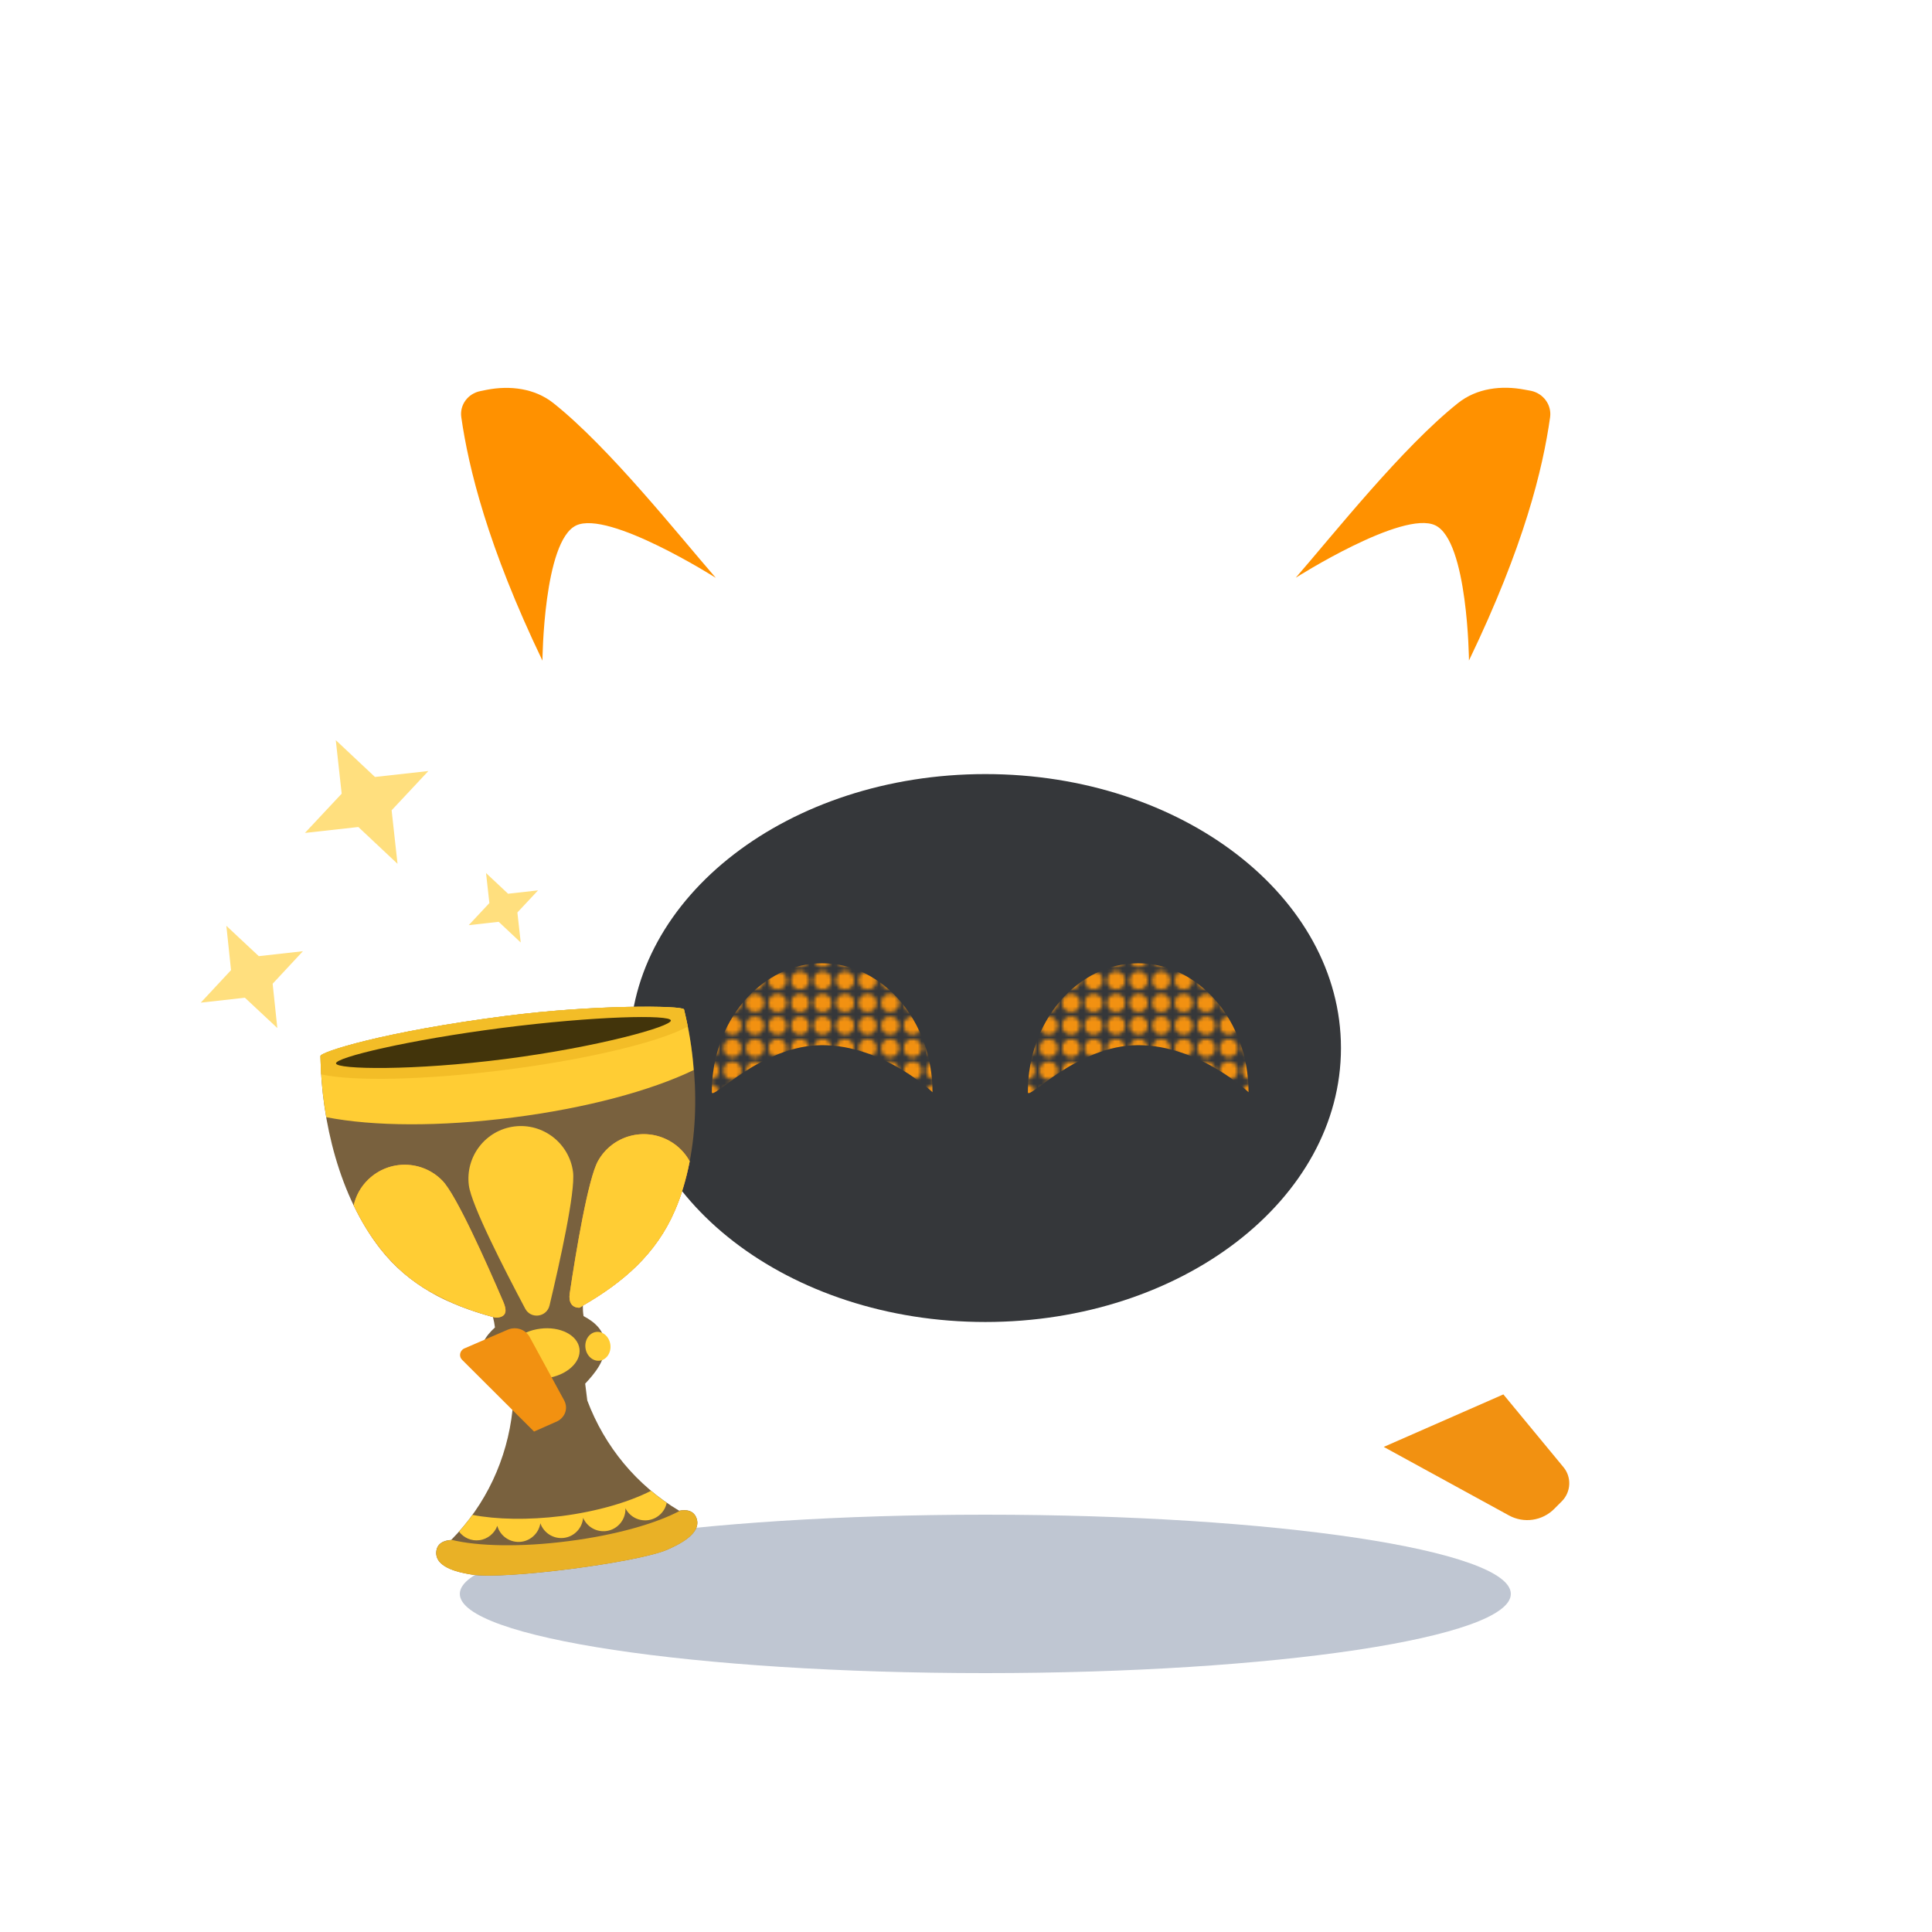 <svg width="500" height="500" viewBox="0 0 500 500" fill="none" xmlns="http://www.w3.org/2000/svg">
<g clip-path="url(#clip0_2831_23758)">
<path d="M255 433C330.111 433 391 423.822 391 412.5C391 401.178 330.111 392 255 392C179.889 392 119 401.178 119 412.5C119 423.822 179.889 433 255 433Z" fill="#A4AFBF" fill-opacity="0.7"/>
<g filter="url(#filter0_d_2831_23758)">
<path d="M401.185 108.262C397.701 140.175 364.67 204.494 344.818 234.729L288.977 216.963C318.458 164.882 351.424 129.976 375.516 106.058C381.005 100.629 389.188 98.951 396.386 101.748L397.208 102.077C399.772 103.064 401.481 105.531 401.185 108.262Z" fill="white"/>
<path d="M401.169 107.965C399.263 121.454 394.464 141.226 380.167 170.935C380.167 170.935 379.904 140.009 371.457 135.962C363.01 131.916 335.336 149.517 335.336 149.517C345.163 138.2 362.911 115.795 377.34 104.313C382.172 100.464 388.581 99.674 394.661 100.858L396.272 101.154C399.427 101.845 401.596 104.773 401.169 107.965Z" fill="#FF9100"/>
</g>
<g filter="url(#filter1_d_2831_23758)">
<path d="M119.432 108.262C122.916 140.175 155.947 204.494 175.799 234.729L231.64 216.963C202.158 164.882 169.192 129.976 145.101 106.058C139.612 100.629 131.428 98.951 124.23 101.748L123.409 102.077C120.845 103.064 119.136 105.531 119.432 108.262Z" fill="white"/>
<path d="M119.381 107.963C121.255 121.057 126.185 141.389 140.383 170.966C140.383 170.966 140.646 140.04 149.093 135.994C157.54 131.947 185.247 149.548 185.247 149.548C175.42 138.231 157.671 115.826 143.243 104.344C138.411 100.495 132.002 99.705 125.922 100.89L124.311 101.219C121.123 101.844 118.921 104.772 119.381 107.963Z" fill="#FF9100"/>
</g>
<g filter="url(#filter2_d_2831_23758)">
<g filter="url(#filter3_d_2831_23758)">
<path d="M367.926 263.032C367.926 317.514 317.475 361.665 255.225 361.665C192.974 361.665 142.523 317.514 142.523 263.032C142.523 208.55 192.974 164.398 255.225 164.398C317.475 164.398 367.926 208.55 367.926 263.032Z" fill="white"/>
</g>
</g>
<path d="M255.012 342.13C305.838 342.13 347.04 310.387 347.04 271.231C347.04 232.075 305.838 200.332 255.012 200.332C204.187 200.332 162.984 232.075 162.984 271.231C162.984 310.387 204.187 342.13 255.012 342.13Z" fill="#35373A"/>
<mask id="mask0_2831_23758" style="mask-type:luminance" maskUnits="userSpaceOnUse" x="181" y="245" width="64" height="41">
<ellipse cx="189.573" cy="247.904" rx="2.331" ry="2.333" fill="white"/>
<ellipse cx="189.573" cy="253.74" rx="2.331" ry="2.333" fill="white"/>
<ellipse cx="189.573" cy="259.572" rx="2.331" ry="2.333" fill="white"/>
<ellipse cx="189.573" cy="265.404" rx="2.331" ry="2.333" fill="white"/>
<ellipse cx="189.573" cy="271.24" rx="2.331" ry="2.333" fill="white"/>
<ellipse cx="195.401" cy="247.904" rx="2.331" ry="2.333" fill="white"/>
<ellipse cx="195.401" cy="253.74" rx="2.331" ry="2.333" fill="white"/>
<ellipse cx="195.401" cy="259.572" rx="2.331" ry="2.333" fill="white"/>
<ellipse cx="195.401" cy="265.404" rx="2.331" ry="2.333" fill="white"/>
<ellipse cx="195.401" cy="271.24" rx="2.331" ry="2.333" fill="white"/>
<ellipse cx="183.745" cy="247.904" rx="2.331" ry="2.333" fill="white"/>
<ellipse cx="183.745" cy="253.74" rx="2.331" ry="2.333" fill="white"/>
<ellipse cx="183.745" cy="259.572" rx="2.331" ry="2.333" fill="white"/>
<ellipse cx="183.745" cy="265.404" rx="2.331" ry="2.333" fill="white"/>
<ellipse cx="183.745" cy="271.24" rx="2.331" ry="2.333" fill="white"/>
<ellipse cx="201.222" cy="247.904" rx="2.331" ry="2.333" fill="white"/>
<ellipse cx="201.222" cy="253.74" rx="2.331" ry="2.333" fill="white"/>
<ellipse cx="201.222" cy="259.572" rx="2.331" ry="2.333" fill="white"/>
<ellipse cx="201.222" cy="265.404" rx="2.331" ry="2.333" fill="white"/>
<ellipse cx="201.222" cy="271.24" rx="2.331" ry="2.333" fill="white"/>
<ellipse cx="212.894" cy="247.904" rx="2.331" ry="2.333" fill="white"/>
<ellipse cx="212.894" cy="253.74" rx="2.331" ry="2.333" fill="white"/>
<ellipse cx="212.894" cy="259.572" rx="2.331" ry="2.333" fill="white"/>
<ellipse cx="212.894" cy="265.404" rx="2.331" ry="2.333" fill="white"/>
<ellipse cx="212.894" cy="271.24" rx="2.331" ry="2.333" fill="white"/>
<ellipse cx="230.362" cy="247.904" rx="2.331" ry="2.333" fill="white"/>
<ellipse cx="230.362" cy="253.74" rx="2.331" ry="2.333" fill="white"/>
<ellipse cx="230.362" cy="259.572" rx="2.331" ry="2.333" fill="white"/>
<ellipse cx="230.362" cy="265.404" rx="2.331" ry="2.333" fill="white"/>
<ellipse cx="230.362" cy="271.24" rx="2.331" ry="2.333" fill="white"/>
<ellipse cx="218.722" cy="247.904" rx="2.331" ry="2.333" fill="white"/>
<ellipse cx="218.722" cy="253.74" rx="2.331" ry="2.333" fill="white"/>
<ellipse cx="218.722" cy="259.572" rx="2.331" ry="2.333" fill="white"/>
<ellipse cx="218.722" cy="265.404" rx="2.331" ry="2.333" fill="white"/>
<ellipse cx="218.722" cy="271.24" rx="2.331" ry="2.333" fill="white"/>
<ellipse cx="236.198" cy="247.904" rx="2.331" ry="2.333" fill="white"/>
<ellipse cx="236.198" cy="253.74" rx="2.331" ry="2.333" fill="white"/>
<ellipse cx="236.198" cy="259.572" rx="2.331" ry="2.333" fill="white"/>
<ellipse cx="236.198" cy="265.404" rx="2.331" ry="2.333" fill="white"/>
<ellipse cx="236.198" cy="271.24" rx="2.331" ry="2.333" fill="white"/>
<ellipse cx="207.05" cy="247.904" rx="2.331" ry="2.333" fill="white"/>
<ellipse cx="207.05" cy="253.74" rx="2.331" ry="2.333" fill="white"/>
<ellipse cx="207.05" cy="259.572" rx="2.331" ry="2.333" fill="white"/>
<ellipse cx="207.05" cy="265.404" rx="2.331" ry="2.333" fill="white"/>
<ellipse cx="207.05" cy="271.24" rx="2.331" ry="2.333" fill="white"/>
<ellipse cx="224.542" cy="247.904" rx="2.331" ry="2.333" fill="white"/>
<ellipse cx="224.542" cy="253.74" rx="2.331" ry="2.333" fill="white"/>
<ellipse cx="224.542" cy="259.572" rx="2.331" ry="2.333" fill="white"/>
<ellipse cx="224.542" cy="265.404" rx="2.331" ry="2.333" fill="white"/>
<ellipse cx="224.542" cy="271.24" rx="2.331" ry="2.333" fill="white"/>
<ellipse cx="242.019" cy="247.904" rx="2.331" ry="2.333" fill="white"/>
<ellipse cx="242.019" cy="253.74" rx="2.331" ry="2.333" fill="white"/>
<ellipse cx="242.019" cy="259.572" rx="2.331" ry="2.333" fill="white"/>
<ellipse cx="242.019" cy="265.404" rx="2.331" ry="2.333" fill="white"/>
<ellipse cx="242.019" cy="271.24" rx="2.331" ry="2.333" fill="white"/>
<ellipse cx="189.573" cy="277.076" rx="2.331" ry="2.333" fill="white"/>
<ellipse cx="189.573" cy="282.908" rx="2.331" ry="2.333" fill="white"/>
<ellipse cx="195.401" cy="277.076" rx="2.331" ry="2.333" fill="white"/>
<ellipse cx="195.401" cy="282.908" rx="2.331" ry="2.333" fill="white"/>
<ellipse cx="183.745" cy="277.076" rx="2.331" ry="2.333" fill="white"/>
<ellipse cx="183.745" cy="282.908" rx="2.331" ry="2.333" fill="white"/>
<ellipse cx="201.222" cy="277.076" rx="2.331" ry="2.333" fill="white"/>
<ellipse cx="201.222" cy="282.908" rx="2.331" ry="2.333" fill="white"/>
<ellipse cx="212.894" cy="277.076" rx="2.331" ry="2.333" fill="white"/>
<ellipse cx="212.894" cy="282.908" rx="2.331" ry="2.333" fill="white"/>
<ellipse cx="230.362" cy="277.076" rx="2.331" ry="2.333" fill="white"/>
<ellipse cx="230.362" cy="282.908" rx="2.331" ry="2.333" fill="white"/>
<ellipse cx="218.722" cy="277.076" rx="2.331" ry="2.333" fill="white"/>
<ellipse cx="218.722" cy="282.908" rx="2.331" ry="2.333" fill="white"/>
<ellipse cx="236.198" cy="277.076" rx="2.331" ry="2.333" fill="white"/>
<ellipse cx="236.198" cy="282.908" rx="2.331" ry="2.333" fill="white"/>
<ellipse cx="207.05" cy="277.076" rx="2.331" ry="2.333" fill="white"/>
<ellipse cx="207.05" cy="282.908" rx="2.331" ry="2.333" fill="white"/>
<ellipse cx="224.542" cy="277.076" rx="2.331" ry="2.333" fill="white"/>
<ellipse cx="224.542" cy="282.908" rx="2.331" ry="2.333" fill="white"/>
<ellipse cx="242.019" cy="277.076" rx="2.331" ry="2.333" fill="white"/>
<ellipse cx="242.019" cy="282.908" rx="2.331" ry="2.333" fill="white"/>
</mask>
<g mask="url(#mask0_2831_23758)">
<path d="M241.331 282.663C241.331 282.663 228.546 270.487 212.775 270.487C197.004 270.487 184.219 284.939 184.219 282.663C184.219 264.239 197.004 249.305 212.775 249.305C228.546 249.305 241.331 264.239 241.331 282.663Z" fill="#F29111"/>
</g>
<mask id="mask1_2831_23758" style="mask-type:luminance" maskUnits="userSpaceOnUse" x="263" y="245" width="64" height="41">
<ellipse cx="271.378" cy="247.904" rx="2.331" ry="2.333" fill="white"/>
<ellipse cx="271.378" cy="253.74" rx="2.331" ry="2.333" fill="white"/>
<ellipse cx="271.378" cy="259.572" rx="2.331" ry="2.333" fill="white"/>
<ellipse cx="271.378" cy="265.404" rx="2.331" ry="2.333" fill="white"/>
<ellipse cx="271.378" cy="271.24" rx="2.331" ry="2.333" fill="white"/>
<ellipse cx="277.206" cy="247.904" rx="2.331" ry="2.333" fill="white"/>
<ellipse cx="277.206" cy="253.74" rx="2.331" ry="2.333" fill="white"/>
<ellipse cx="277.206" cy="259.572" rx="2.331" ry="2.333" fill="white"/>
<ellipse cx="277.206" cy="265.404" rx="2.331" ry="2.333" fill="white"/>
<ellipse cx="277.206" cy="271.24" rx="2.331" ry="2.333" fill="white"/>
<ellipse cx="265.55" cy="247.904" rx="2.331" ry="2.333" fill="white"/>
<ellipse cx="265.55" cy="253.74" rx="2.331" ry="2.333" fill="white"/>
<ellipse cx="265.55" cy="259.572" rx="2.331" ry="2.333" fill="white"/>
<ellipse cx="265.55" cy="265.404" rx="2.331" ry="2.333" fill="white"/>
<ellipse cx="265.55" cy="271.24" rx="2.331" ry="2.333" fill="white"/>
<ellipse cx="283.026" cy="247.904" rx="2.331" ry="2.333" fill="white"/>
<ellipse cx="283.026" cy="253.74" rx="2.331" ry="2.333" fill="white"/>
<ellipse cx="283.026" cy="259.572" rx="2.331" ry="2.333" fill="white"/>
<ellipse cx="283.026" cy="265.404" rx="2.331" ry="2.333" fill="white"/>
<ellipse cx="283.026" cy="271.24" rx="2.331" ry="2.333" fill="white"/>
<ellipse cx="294.698" cy="247.904" rx="2.331" ry="2.333" fill="white"/>
<ellipse cx="294.698" cy="253.74" rx="2.331" ry="2.333" fill="white"/>
<ellipse cx="294.698" cy="259.572" rx="2.331" ry="2.333" fill="white"/>
<ellipse cx="294.698" cy="265.404" rx="2.331" ry="2.333" fill="white"/>
<ellipse cx="294.698" cy="271.24" rx="2.331" ry="2.333" fill="white"/>
<ellipse cx="312.167" cy="247.904" rx="2.331" ry="2.333" fill="white"/>
<ellipse cx="312.167" cy="253.74" rx="2.331" ry="2.333" fill="white"/>
<ellipse cx="312.167" cy="259.572" rx="2.331" ry="2.333" fill="white"/>
<ellipse cx="312.167" cy="265.404" rx="2.331" ry="2.333" fill="white"/>
<ellipse cx="312.167" cy="271.24" rx="2.331" ry="2.333" fill="white"/>
<ellipse cx="300.526" cy="247.904" rx="2.331" ry="2.333" fill="white"/>
<ellipse cx="300.526" cy="253.74" rx="2.331" ry="2.333" fill="white"/>
<ellipse cx="300.526" cy="259.572" rx="2.331" ry="2.333" fill="white"/>
<ellipse cx="300.526" cy="265.404" rx="2.331" ry="2.333" fill="white"/>
<ellipse cx="300.526" cy="271.24" rx="2.331" ry="2.333" fill="white"/>
<ellipse cx="318.003" cy="247.904" rx="2.331" ry="2.333" fill="white"/>
<ellipse cx="318.003" cy="253.74" rx="2.331" ry="2.333" fill="white"/>
<ellipse cx="318.003" cy="259.572" rx="2.331" ry="2.333" fill="white"/>
<ellipse cx="318.003" cy="265.404" rx="2.331" ry="2.333" fill="white"/>
<ellipse cx="318.003" cy="271.24" rx="2.331" ry="2.333" fill="white"/>
<ellipse cx="288.855" cy="247.904" rx="2.331" ry="2.333" fill="white"/>
<ellipse cx="288.855" cy="253.74" rx="2.331" ry="2.333" fill="white"/>
<ellipse cx="288.855" cy="259.572" rx="2.331" ry="2.333" fill="white"/>
<ellipse cx="288.855" cy="265.404" rx="2.331" ry="2.333" fill="white"/>
<ellipse cx="288.855" cy="271.24" rx="2.331" ry="2.333" fill="white"/>
<ellipse cx="306.347" cy="247.904" rx="2.331" ry="2.333" fill="white"/>
<ellipse cx="306.347" cy="253.74" rx="2.331" ry="2.333" fill="white"/>
<ellipse cx="306.347" cy="259.572" rx="2.331" ry="2.333" fill="white"/>
<ellipse cx="306.347" cy="265.404" rx="2.331" ry="2.333" fill="white"/>
<ellipse cx="306.347" cy="271.24" rx="2.331" ry="2.333" fill="white"/>
<ellipse cx="323.823" cy="247.904" rx="2.331" ry="2.333" fill="white"/>
<ellipse cx="323.823" cy="253.74" rx="2.331" ry="2.333" fill="white"/>
<ellipse cx="323.823" cy="259.572" rx="2.331" ry="2.333" fill="white"/>
<ellipse cx="323.823" cy="265.404" rx="2.331" ry="2.333" fill="white"/>
<ellipse cx="323.823" cy="271.24" rx="2.331" ry="2.333" fill="white"/>
<ellipse cx="271.378" cy="277.076" rx="2.331" ry="2.333" fill="white"/>
<ellipse cx="271.378" cy="282.908" rx="2.331" ry="2.333" fill="white"/>
<ellipse cx="277.206" cy="277.076" rx="2.331" ry="2.333" fill="white"/>
<ellipse cx="277.206" cy="282.908" rx="2.331" ry="2.333" fill="white"/>
<ellipse cx="265.55" cy="277.076" rx="2.331" ry="2.333" fill="white"/>
<ellipse cx="265.55" cy="282.908" rx="2.331" ry="2.333" fill="white"/>
<ellipse cx="283.026" cy="277.076" rx="2.331" ry="2.333" fill="white"/>
<ellipse cx="283.026" cy="282.908" rx="2.331" ry="2.333" fill="white"/>
<ellipse cx="294.698" cy="277.076" rx="2.331" ry="2.333" fill="white"/>
<ellipse cx="294.698" cy="282.908" rx="2.331" ry="2.333" fill="white"/>
<ellipse cx="312.167" cy="277.076" rx="2.331" ry="2.333" fill="white"/>
<ellipse cx="312.167" cy="282.908" rx="2.331" ry="2.333" fill="white"/>
<ellipse cx="300.526" cy="277.076" rx="2.331" ry="2.333" fill="white"/>
<ellipse cx="300.526" cy="282.908" rx="2.331" ry="2.333" fill="white"/>
<ellipse cx="318.003" cy="277.076" rx="2.331" ry="2.333" fill="white"/>
<ellipse cx="318.003" cy="282.908" rx="2.331" ry="2.333" fill="white"/>
<ellipse cx="288.855" cy="277.076" rx="2.331" ry="2.333" fill="white"/>
<ellipse cx="288.855" cy="282.908" rx="2.331" ry="2.333" fill="white"/>
<ellipse cx="306.347" cy="277.076" rx="2.331" ry="2.333" fill="white"/>
<ellipse cx="306.347" cy="282.908" rx="2.331" ry="2.333" fill="white"/>
<ellipse cx="323.823" cy="277.076" rx="2.331" ry="2.333" fill="white"/>
<ellipse cx="323.823" cy="282.908" rx="2.331" ry="2.333" fill="white"/>
</mask>
<g mask="url(#mask1_2831_23758)">
<path d="M323.121 282.663C323.121 282.663 310.335 270.487 294.564 270.487C278.793 270.487 266.008 284.939 266.008 282.663C266.008 264.239 278.793 249.305 294.564 249.305C310.335 249.305 323.121 264.239 323.121 282.663Z" fill="#F29111"/>
</g>
<g filter="url(#filter4_d_2831_23758)">
<path d="M335.975 356.829L339.919 341.037C340.38 339.129 341.694 337.55 343.469 336.694L357.142 330.18C359.87 328.897 363.124 329.588 365.03 331.924L404.569 379.76C406.738 382.359 406.541 386.209 404.142 388.61L402.203 390.551C399.113 393.644 394.347 394.335 390.502 392.229L339.164 364.231C336.6 362.784 335.252 359.757 335.975 356.829Z" fill="white"/>
<path d="M390.516 392.192L358.109 374.459L389.07 360.871L404.616 379.69C406.786 382.289 406.588 386.138 404.189 388.54L402.217 390.514C399.128 393.606 394.362 394.297 390.516 392.192Z" fill="#F29111"/>
<path d="M175.35 356.239L171.406 340.447C170.946 338.539 169.631 336.96 167.856 336.105L154.184 329.59C151.456 328.307 148.202 328.998 146.296 331.334L133.484 355.369C131.315 357.968 131.512 361.817 133.911 364.219L135.851 366.16C138.94 369.253 143.706 369.944 147.551 367.838L172.162 363.642C174.759 362.161 176.106 359.134 175.35 356.239Z" fill="white"/>
</g>
<path d="M174.602 313.359C181.417 297.698 181.059 277.596 177.056 261.223C176.798 260.205 153.974 259.958 130.925 262.918C99.289 266.987 82.916 272.248 82.934 273.308C83.175 290.161 87.867 309.69 98.398 323.153C105.892 332.759 115.912 337.646 127.58 340.859C127.817 341.757 127.976 342.625 128.093 343.544C125.585 345.827 123.726 348.63 124.608 352.218C125.567 356.127 128.895 358.528 132.093 360.566L132.636 364.92C131.267 377.635 125.75 389.449 116.762 398.537C114.841 398.649 112.994 399.44 112.89 401.752C112.716 405.875 119.31 407.046 122.196 407.507C130.448 408.846 165.114 404.396 172.76 401.02C175.43 399.83 181.517 397.019 180.321 393.085C179.641 390.897 177.66 390.582 175.765 390.973C164.789 384.441 156.495 374.415 151.989 362.442L151.446 358.088C154.029 355.318 156.658 352.139 156.588 348.124C156.531 344.428 154.016 342.183 151.022 340.604C150.878 339.698 150.827 338.782 150.842 337.869C161.305 331.813 169.775 324.541 174.602 313.359Z" fill="#79613E"/>
<path d="M173.28 295.273C166.734 291.589 158.451 293.89 154.771 300.45C152.242 304.943 149.115 323.522 147.443 334.752C147.117 337.001 147.977 338.43 149.919 338.438C150.159 338.396 150.393 338.195 150.815 337.909C161.304 331.842 169.772 324.571 174.627 313.378C176.394 309.354 177.635 305.014 178.498 300.552C177.314 298.394 175.56 296.554 173.28 295.273Z" fill="#FFA531"/>
<path d="M114.504 305.601C109.291 300.189 100.694 300.04 95.29 305.265C93.342 307.137 92.086 309.477 91.525 311.928C93.471 315.948 95.744 319.758 98.406 323.136C102.228 328.035 106.728 331.694 111.74 334.541C113.368 335.369 115.034 336.212 116.677 337.002C120.124 338.507 123.755 339.77 127.619 340.831C128.086 341.011 128.653 341.05 129.147 340.927C131.108 340.538 131.2 339.073 130.28 336.926C125.783 326.501 118.09 309.311 114.504 305.601Z" fill="#FFA531"/>
<path d="M130.92 262.911C99.292 266.979 82.922 272.238 82.94 273.297C83.03 278.596 83.516 283.912 84.443 289.13C96.713 291.522 113.938 291.61 132.767 289.202C151.597 286.794 168.261 282.343 179.524 276.933C179.143 271.635 178.286 266.355 177.012 261.228C176.781 260.198 153.963 259.951 130.92 262.911Z" fill="#FFCD34"/>
<path d="M148.3 303.299C148.954 308.413 144.843 326.819 142.215 337.863C141.469 340.914 137.374 341.445 135.914 338.665C130.593 328.64 121.994 311.886 121.341 306.772C120.384 299.301 125.662 292.481 133.093 291.531C140.523 290.582 147.328 295.867 148.3 303.299Z" fill="#FFCD34"/>
<path d="M141.391 356.677C146.587 356.011 150.402 352.595 149.967 349.068C149.52 345.513 144.935 343.188 139.778 343.869C134.581 344.535 130.767 347.951 131.202 351.479C131.636 355.007 136.222 357.331 141.391 356.677Z" fill="#FFCD34"/>
<path d="M126.908 355.753C128.676 355.515 129.922 353.665 129.659 351.614C129.395 349.563 127.731 348.071 125.963 348.309C124.195 348.547 122.948 350.398 123.212 352.449C123.476 354.5 125.139 355.991 126.908 355.753Z" fill="#FFCD34"/>
<path d="M155.212 352.148C156.98 351.909 158.227 350.059 157.963 348.008C157.699 345.957 156.036 344.466 154.268 344.704C152.499 344.942 151.253 346.792 151.517 348.843C151.78 350.894 153.432 352.359 155.212 352.148Z" fill="#FFCD34"/>
<path d="M104.6 329.598C104.129 329.193 103.659 328.788 103.203 328.344C103.647 328.761 104.129 329.193 104.6 329.598Z" fill="#E9B126"/>
<path d="M102.945 328.128C102.513 327.737 102.096 327.308 101.68 326.879C102.084 327.281 102.501 327.71 102.945 328.128Z" fill="#E9B126"/>
<path d="M150.803 338.664C150.788 338.412 150.773 338.16 150.785 337.895C150.8 338.148 150.815 338.4 150.803 338.664Z" fill="#E9B126"/>
<path d="M175.811 310.302C175.658 310.758 175.479 311.227 175.287 311.668C175.479 311.227 175.631 310.77 175.811 310.302Z" fill="#E9B126"/>
<path d="M176.082 390.925C169.934 394.248 159.333 397.291 147.041 398.855C134.762 400.446 123.597 400.181 116.843 398.501C116.816 398.513 116.801 398.552 116.774 398.564C114.854 398.676 113.008 399.466 112.903 401.778C112.73 405.899 119.322 407.07 122.208 407.531C130.457 408.869 165.114 404.421 172.757 401.046C175.427 399.856 181.512 397.046 180.317 393.114C179.684 391.034 177.865 390.647 176.082 390.925Z" fill="#E9B126"/>
<path d="M98.377 323.143C98.053 322.705 97.715 322.306 97.391 321.867C97.73 322.266 98.053 322.705 98.377 323.143Z" fill="#E9B126"/>
<path d="M111.717 334.561C110.468 333.856 109.26 333.1 108.055 332.277C112.218 335.179 116.825 337.333 121.794 339.066C120.026 338.43 118.311 337.771 116.627 337.033C115.038 336.22 113.372 335.377 111.717 334.561Z" fill="#E9B126"/>
<path d="M111.52 334.448C111.094 334.217 110.696 333.974 110.297 333.73C110.696 333.974 111.121 334.205 111.52 334.448Z" fill="#FFCD34"/>
<path d="M109.775 333.384C109.197 333.027 108.633 332.631 108.055 332.273C108.645 332.658 109.224 333.015 109.775 333.384Z" fill="#FFCD34"/>
<path d="M116.617 336.998C115.04 336.212 113.464 335.426 111.875 334.613C113.422 335.477 114.998 336.263 116.617 336.998Z" fill="#FFCD34"/>
<path d="M95.634 319.284C95.511 319.08 95.4 318.903 95.25 318.711C95.388 318.876 95.511 319.08 95.634 319.284Z" fill="#FFCD34"/>
<path d="M176.649 307.816C177.377 305.453 178.003 303.005 178.486 300.525C177.314 298.394 175.56 296.554 173.28 295.273C166.734 291.589 158.451 293.89 154.771 300.45C152.242 304.943 149.115 323.522 147.443 334.752C147.117 337.001 147.977 338.43 149.919 338.438C150.159 338.396 150.393 338.195 150.815 337.909C161.304 331.842 169.772 324.571 174.627 313.378C174.848 312.859 175.055 312.378 175.25 311.871C175.28 311.792 175.295 311.753 175.325 311.675C175.504 311.207 175.669 310.777 175.849 310.309C176.107 309.579 176.352 308.822 176.598 308.066C176.589 307.972 176.619 307.894 176.649 307.816Z" fill="#FFCD34"/>
<path d="M129.117 340.939C131.077 340.551 131.17 339.085 130.25 336.938C125.779 326.501 118.113 309.299 114.528 305.589C109.315 300.177 100.718 300.028 95.313 305.253C93.365 307.125 92.109 309.465 91.549 311.916C91.561 311.943 91.585 311.997 91.597 312.024C91.717 312.295 91.864 312.553 91.984 312.823C92.068 313.012 92.179 313.189 92.263 313.379C92.382 313.649 92.517 313.88 92.664 314.138C92.76 314.354 92.871 314.531 92.994 314.736C93.129 314.967 93.264 315.198 93.384 315.468C93.507 315.672 93.603 315.889 93.725 316.093C93.861 316.324 93.995 316.555 94.13 316.786C94.253 316.99 94.388 317.222 94.511 317.426C94.634 317.63 94.769 317.861 94.892 318.065C95.027 318.296 95.162 318.528 95.311 318.72C95.434 318.924 95.557 319.128 95.695 319.293C95.869 319.539 96.016 319.798 96.19 320.044C96.301 320.221 96.4 320.371 96.538 320.536C96.81 320.932 97.095 321.356 97.395 321.74C97.419 321.794 97.458 321.809 97.482 321.863C97.806 322.301 98.129 322.74 98.468 323.139C98.93 323.742 99.419 324.334 99.934 324.913C100.048 325.024 100.135 325.147 100.249 325.258C100.639 325.7 101.028 326.141 101.445 326.57C101.559 326.681 101.661 326.765 101.748 326.888C102.165 327.318 102.581 327.747 103.013 328.137C103.076 328.206 103.178 328.29 103.241 328.359C103.696 328.803 104.167 329.209 104.638 329.614C104.689 329.656 104.74 329.698 104.791 329.74C105.3 330.16 105.81 330.58 106.346 330.988C106.385 331.003 106.397 331.03 106.436 331.045C106.985 331.481 107.549 331.877 108.112 332.273C108.112 332.273 108.112 332.273 108.124 332.3C108.688 332.696 109.266 333.053 109.845 333.41C110.025 333.524 110.193 333.611 110.372 333.725C110.771 333.968 111.17 334.212 111.595 334.443C111.712 334.488 111.814 334.572 111.931 334.617C113.52 335.43 115.097 336.216 116.674 337.002C116.764 337.059 116.868 337.077 116.958 337.134C117.633 337.416 118.307 337.698 118.982 337.98C119.15 338.067 119.333 338.115 119.527 338.19C120.307 338.49 121.086 338.79 121.893 339.077C122.036 339.11 122.165 339.182 122.309 339.215C123.026 339.446 123.742 339.677 124.458 339.908C124.653 339.983 124.836 340.031 125.058 340.094C125.918 340.358 126.779 340.622 127.654 340.847C128.056 341.024 128.622 341.062 129.117 340.939Z" fill="#FFCD34"/>
<path d="M116.656 337.019C116.735 337.049 116.813 337.079 116.903 337.136C116.813 337.079 116.707 337.061 116.617 337.004C116.629 337.031 116.656 337.019 116.656 337.019Z" fill="#FFCD34"/>
<path d="M119.453 338.194C119.258 338.119 119.101 338.059 118.906 337.984C119.089 338.032 119.258 338.119 119.453 338.194Z" fill="#FFCD34"/>
<path d="M111.712 334.56C111.763 334.602 111.802 334.617 111.868 334.62C111.751 334.575 111.649 334.49 111.531 334.445C111.609 334.475 111.661 334.518 111.712 334.56Z" fill="#FFCD34"/>
<path d="M92.24 313.384C92.156 313.195 92.045 313.017 91.961 312.828C92.072 313.005 92.156 313.195 92.24 313.384Z" fill="#FFCD34"/>
<path d="M93.694 316.07C93.57 315.866 93.475 315.65 93.352 315.445C93.448 315.662 93.57 315.866 93.694 316.07Z" fill="#FFCD34"/>
<path d="M92.955 314.719C92.832 314.514 92.748 314.325 92.625 314.121C92.721 314.337 92.844 314.542 92.955 314.719Z" fill="#FFCD34"/>
<path d="M94.459 317.374C94.336 317.17 94.201 316.939 94.078 316.734C94.213 316.966 94.336 317.17 94.459 317.374Z" fill="#FFCD34"/>
<path d="M97.319 321.704C97.019 321.32 96.734 320.896 96.461 320.5C96.746 320.923 97.019 321.32 97.319 321.704Z" fill="#FFCD34"/>
<path d="M122.277 392.055C121.192 393.541 120.057 394.986 118.804 396.385C119.988 397.961 121.981 398.885 124.081 398.595C126.194 398.333 128.006 396.813 128.702 394.886C129.439 397.566 132.079 399.366 134.922 399.004C137.487 398.67 139.468 396.655 139.842 394.223C140.72 396.711 143.223 398.346 145.946 398.005C148.67 397.665 150.686 395.439 150.911 392.815C151.891 395.096 154.282 396.554 156.886 396.235C159.85 395.852 161.989 393.248 161.857 390.33C162.924 392.443 165.204 393.724 167.688 393.426C170.16 393.1 172.081 391.241 172.542 388.932C171.146 387.969 169.779 386.928 168.482 385.824C162.681 388.766 154.54 391.166 145.344 392.353C136.615 393.429 128.525 393.25 122.277 392.055Z" fill="#FFCD34"/>
<path d="M130.983 276.855C152.617 274.071 170.852 269.598 177.992 265.671C177.69 264.188 177.387 262.705 177.03 261.247C176.772 260.229 153.955 259.982 130.913 262.941C99.286 267.009 82.917 272.268 82.935 273.327C82.956 274.903 83.031 276.455 83.118 278.034C91.239 279.882 109.709 279.576 130.983 276.855Z" fill="#F3BD27"/>
<path d="M173.622 264.088C173.829 265.646 154.776 270.968 130.856 274.06C106.936 277.151 87.163 276.777 86.957 275.219C86.75 273.661 105.887 269.11 129.846 266.034C153.804 262.957 173.415 262.53 173.622 264.088Z" fill="#42340B"/>
<path d="M58.58 239.604L66.973 247.449L78.394 246.176L70.561 254.588L71.772 266.055L63.38 258.21L51.958 259.483L59.792 251.071L58.58 239.604Z" fill="#FFDF7E"/>
<path d="M86.899 191.55L97.039 201.076L110.864 199.541L101.352 209.704L102.879 223.555L92.739 214.029L78.914 215.564L88.426 205.401L86.899 191.55Z" fill="#FFDF7E"/>
<path d="M125.786 225.944L131.49 231.298L139.246 230.429L133.9 236.146L134.763 243.917L129.06 238.563L121.303 239.432L126.65 233.715L125.786 225.944Z" fill="#FFDF7E"/>
<path d="M119.593 351.923C118.727 351.098 118.945 349.653 120.028 349.034L131.511 344.076C133.677 343.25 136.059 344.074 137.141 346.137L146.015 362.434C147.097 364.497 146.23 366.767 144.28 367.799L138.214 370.485L119.593 351.923Z" fill="#F29111"/>
</g>
<defs>
<filter id="filter0_d_2831_23758" x="280.977" y="92.352" width="128.246" height="150.377" filterUnits="userSpaceOnUse" color-interpolation-filters="sRGB">
<feFlood flood-opacity="0" result="BackgroundImageFix"/>
<feColorMatrix in="SourceAlpha" type="matrix" values="0 0 0 0 0 0 0 0 0 0 0 0 0 0 0 0 0 0 127 0" result="hardAlpha"/>
<feOffset/>
<feGaussianBlur stdDeviation="4"/>
<feComposite in2="hardAlpha" operator="out"/>
<feColorMatrix type="matrix" values="0 0 0 0 0 0 0 0 0 0 0 0 0 0 0 0 0 0 0.25 0"/>
<feBlend mode="normal" in2="BackgroundImageFix" result="effect1_dropShadow_2831_23758"/>
<feBlend mode="normal" in="SourceGraphic" in2="effect1_dropShadow_2831_23758" result="shape"/>
</filter>
<filter id="filter1_d_2831_23758" x="111.32" y="92.383" width="128.32" height="150.346" filterUnits="userSpaceOnUse" color-interpolation-filters="sRGB">
<feFlood flood-opacity="0" result="BackgroundImageFix"/>
<feColorMatrix in="SourceAlpha" type="matrix" values="0 0 0 0 0 0 0 0 0 0 0 0 0 0 0 0 0 0 127 0" result="hardAlpha"/>
<feOffset/>
<feGaussianBlur stdDeviation="4"/>
<feComposite in2="hardAlpha" operator="out"/>
<feColorMatrix type="matrix" values="0 0 0 0 0 0 0 0 0 0 0 0 0 0 0 0 0 0 0.25 0"/>
<feBlend mode="normal" in2="BackgroundImageFix" result="effect1_dropShadow_2831_23758"/>
<feBlend mode="normal" in="SourceGraphic" in2="effect1_dropShadow_2831_23758" result="shape"/>
</filter>
<filter id="filter2_d_2831_23758" x="134.523" y="156.398" width="241.402" height="213.267" filterUnits="userSpaceOnUse" color-interpolation-filters="sRGB">
<feFlood flood-opacity="0" result="BackgroundImageFix"/>
<feColorMatrix in="SourceAlpha" type="matrix" values="0 0 0 0 0 0 0 0 0 0 0 0 0 0 0 0 0 0 127 0" result="hardAlpha"/>
<feOffset/>
<feGaussianBlur stdDeviation="4"/>
<feComposite in2="hardAlpha" operator="out"/>
<feColorMatrix type="matrix" values="0 0 0 0 0 0 0 0 0 0 0 0 0 0 0 0 0 0 0.25 0"/>
<feBlend mode="normal" in2="BackgroundImageFix" result="effect1_dropShadow_2831_23758"/>
<feBlend mode="normal" in="SourceGraphic" in2="effect1_dropShadow_2831_23758" result="shape"/>
</filter>
<filter id="filter3_d_2831_23758" x="134.523" y="156.398" width="241.402" height="213.267" filterUnits="userSpaceOnUse" color-interpolation-filters="sRGB">
<feFlood flood-opacity="0" result="BackgroundImageFix"/>
<feColorMatrix in="SourceAlpha" type="matrix" values="0 0 0 0 0 0 0 0 0 0 0 0 0 0 0 0 0 0 127 0" result="hardAlpha"/>
<feOffset/>
<feGaussianBlur stdDeviation="4"/>
<feComposite in2="hardAlpha" operator="out"/>
<feColorMatrix type="matrix" values="0 0 0 0 0 0 0 0 0 0 0 0 0 0 0 0 0 0 0.1 0"/>
<feBlend mode="normal" in2="BackgroundImageFix" result="effect1_dropShadow_2831_23758"/>
<feBlend mode="normal" in="SourceGraphic" in2="effect1_dropShadow_2831_23758" result="shape"/>
</filter>
<filter id="filter4_d_2831_23758" x="123.977" y="320.953" width="290.148" height="80.487" filterUnits="userSpaceOnUse" color-interpolation-filters="sRGB">
<feFlood flood-opacity="0" result="BackgroundImageFix"/>
<feColorMatrix in="SourceAlpha" type="matrix" values="0 0 0 0 0 0 0 0 0 0 0 0 0 0 0 0 0 0 127 0" result="hardAlpha"/>
<feOffset/>
<feGaussianBlur stdDeviation="4"/>
<feComposite in2="hardAlpha" operator="out"/>
<feColorMatrix type="matrix" values="0 0 0 0 0 0 0 0 0 0 0 0 0 0 0 0 0 0 0.25 0"/>
<feBlend mode="normal" in2="BackgroundImageFix" result="effect1_dropShadow_2831_23758"/>
<feBlend mode="normal" in="SourceGraphic" in2="effect1_dropShadow_2831_23758" result="shape"/>
</filter>
<clipPath id="clip0_2831_23758">
<rect width="407" height="407" fill="white" transform="translate(46 46)"/>
</clipPath>
</defs>
</svg>

